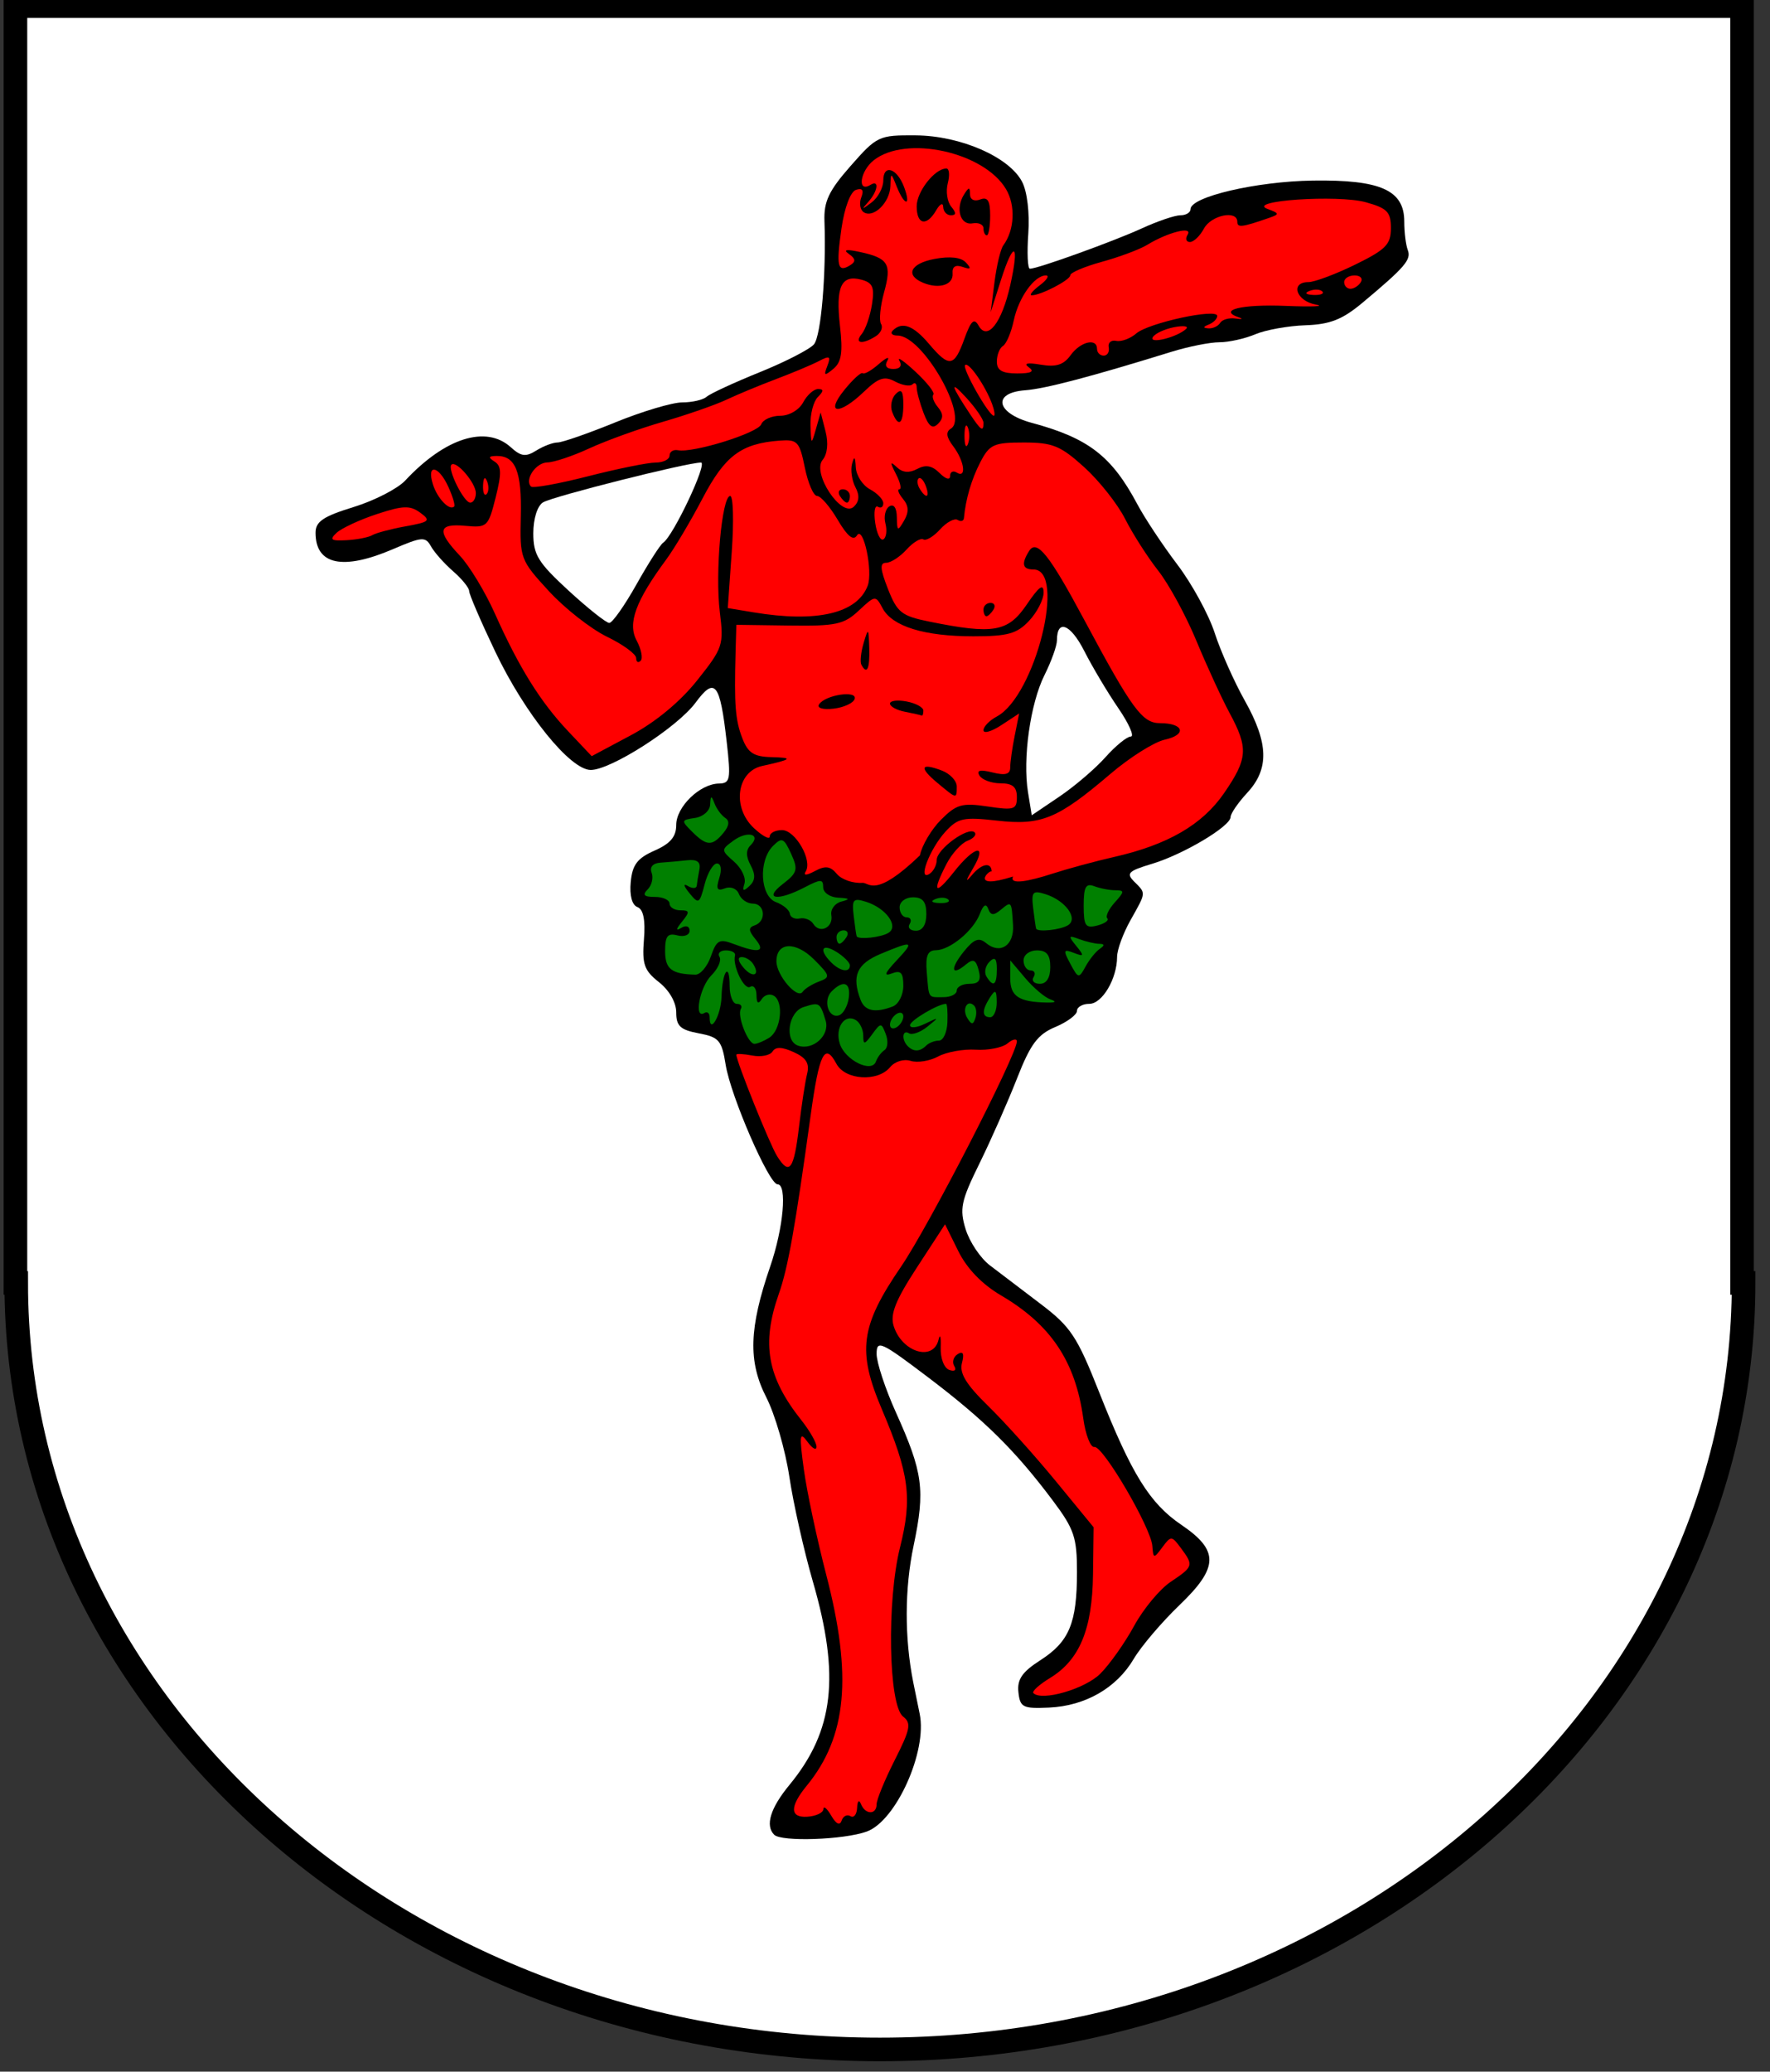 <?xml version="1.0" encoding="UTF-8" standalone="no"?>
<!-- Created with Inkscape (http://www.inkscape.org/) -->
<svg
   xmlns:dc="http://purl.org/dc/elements/1.1/"
   xmlns:cc="http://web.resource.org/cc/"
   xmlns:rdf="http://www.w3.org/1999/02/22-rdf-syntax-ns#"
   xmlns:svg="http://www.w3.org/2000/svg"
   xmlns="http://www.w3.org/2000/svg"
   xmlns:sodipodi="http://sodipodi.sourceforge.net/DTD/sodipodi-0.dtd"
   xmlns:inkscape="http://www.inkscape.org/namespaces/inkscape"
   id="svg1923"
   sodipodi:version="0.32"
   inkscape:version="0.44.1"
   width="265"
   height="310"
   version="1.0"
   sodipodi:docbase="E:\transfer"
   sodipodi:docname="Lapplands_vapen.svg">
  <rect width="100%" height="100%" fill="#333333" stroke="none"/>
  <defs
     id="defs1926" />
  <sodipodi:namedview
     inkscape:window-height="721"
     inkscape:window-width="1024"
     inkscape:pageshadow="2"
     inkscape:pageopacity="0.0"
     guidetolerance="10.0"
     gridtolerance="10.0"
     objecttolerance="10.0"
     borderopacity="1.0"
     bordercolor="#666666"
     pagecolor="#ffffff"
     id="base"
     inkscape:zoom="1.4340326"
     inkscape:cx="14.42431"
     inkscape:cy="135.10167"
     inkscape:window-x="-4"
     inkscape:window-y="-4"
     inkscape:current-layer="svg1923" />
  <path
     d="M 2.312,0.918 L 2.312,191.978 L 2.428,191.978 C 2.428,255.292 60.359,306.676 131.738,306.676 C 203.118,306.676 261.048,255.292 261.048,191.978 L 260.814,191.978 L 260.814,0.918 L 2.312,0.918 z "
     style="fill:white;stroke:black;stroke-width:3.53"
     id="CoA_Nr._11" />
  <g
     id="g2266"
     transform="translate(272.658,41.143)">
    <path
       id="path2252"
       d="M -156.748,233.405 C -158.124,232.029 -157.322,229.416 -154.458,225.941 C -147.805,217.87 -146.859,209.661 -150.955,195.528 C -152.292,190.915 -153.876,183.863 -154.476,179.857 C -155.075,175.85 -156.631,170.492 -157.933,167.949 C -160.669,162.607 -160.518,157.592 -157.343,148.365 C -155.354,142.584 -154.776,136.072 -156.252,136.072 C -157.527,136.072 -163.265,122.86 -164.007,118.214 C -164.596,114.534 -165.007,114.051 -168.039,113.483 C -170.802,112.964 -171.414,112.396 -171.414,110.355 C -171.414,108.862 -172.454,107.042 -174.004,105.823 C -176.21,104.087 -176.542,103.144 -176.247,99.442 C -176.014,96.505 -176.329,94.935 -177.222,94.592 C -178.041,94.278 -178.423,92.848 -178.228,90.829 C -177.98,88.254 -177.234,87.272 -174.664,86.141 C -172.293,85.098 -171.414,84.06 -171.414,82.302 C -171.414,79.589 -167.88,76.156 -165.035,76.105 C -163.324,76.075 -163.219,75.515 -163.86,69.849 C -164.86,61.012 -165.613,60.069 -168.526,64.009 C -171.252,67.696 -181.189,74.072 -184.21,74.072 C -187.281,74.072 -194.071,65.672 -198.499,56.395 C -200.652,51.883 -202.414,47.795 -202.414,47.312 C -202.414,46.828 -203.492,45.495 -204.81,44.349 C -206.128,43.203 -207.62,41.527 -208.125,40.625 C -208.965,39.124 -209.449,39.158 -213.812,41.028 C -221.338,44.254 -225.414,43.393 -225.414,38.578 C -225.414,36.903 -224.277,36.133 -219.741,34.736 C -216.62,33.776 -213.133,31.989 -211.991,30.765 C -206.024,24.374 -199.88,22.435 -196.187,25.778 C -194.648,27.17 -193.948,27.262 -192.372,26.278 C -191.31,25.614 -189.873,25.07 -189.178,25.068 C -188.483,25.067 -184.605,23.717 -180.561,22.068 C -176.516,20.42 -171.994,19.072 -170.511,19.072 C -169.028,19.072 -167.387,18.692 -166.864,18.228 C -166.342,17.764 -162.764,16.11 -158.914,14.552 C -155.064,12.994 -151.41,11.117 -150.793,10.38 C -149.73,9.111 -148.944,-0.131 -149.224,-8.072 C -149.328,-11.006 -148.562,-12.614 -145.298,-16.322 C -141.363,-20.793 -141.078,-20.927 -135.579,-20.887 C -128.85,-20.838 -121.56,-17.658 -119.626,-13.928 C -118.866,-12.462 -118.485,-9.258 -118.704,-6.178 C -118.91,-3.291 -118.801,-0.928 -118.462,-0.928 C -117.303,-0.928 -105.922,-5.032 -101.675,-6.982 C -99.344,-8.052 -96.756,-8.928 -95.925,-8.928 C -95.094,-8.928 -94.414,-9.342 -94.414,-9.848 C -94.414,-11.695 -84.553,-13.999 -76.12,-14.122 C -65.95,-14.271 -62.414,-12.688 -62.414,-7.987 C -62.414,-6.394 -62.176,-4.472 -61.886,-3.715 C -61.337,-2.285 -62.322,-1.145 -68.715,4.195 C -71.688,6.677 -73.542,7.404 -77.215,7.529 C -79.8,7.617 -83.181,8.225 -84.729,8.881 C -86.278,9.536 -88.692,10.072 -90.095,10.072 C -91.498,10.072 -94.731,10.716 -97.28,11.504 C -109.404,15.251 -116.189,17.034 -119.164,17.255 C -124.167,17.628 -123.539,20.692 -118.164,22.138 C -109.697,24.416 -106.215,27.105 -102.361,34.342 C -101.257,36.416 -98.568,40.466 -96.387,43.342 C -94.205,46.218 -91.69,50.822 -90.797,53.572 C -89.904,56.322 -87.877,60.877 -86.294,63.694 C -82.723,70.046 -82.616,73.919 -85.914,77.477 C -87.289,78.961 -88.414,80.596 -88.414,81.111 C -88.414,82.498 -95.499,86.718 -100.189,88.122 C -103.741,89.187 -104.092,89.537 -102.847,90.782 C -101.054,92.575 -101.029,92.326 -103.414,96.572 C -104.514,98.53 -105.414,100.998 -105.414,102.055 C -105.414,105.316 -107.641,109.072 -109.575,109.072 C -110.586,109.072 -111.414,109.545 -111.414,110.123 C -111.414,110.701 -112.877,111.788 -114.664,112.538 C -117.306,113.647 -118.379,115.089 -120.396,120.237 C -121.762,123.721 -124.289,129.442 -126.013,132.95 C -128.779,138.577 -129.023,139.735 -128.088,142.784 C -127.504,144.685 -125.877,147.118 -124.471,148.191 C -123.065,149.263 -119.639,151.867 -116.858,153.976 C -112.347,157.398 -111.401,158.825 -108.08,167.219 C -103.243,179.443 -100.526,183.821 -95.788,187.032 C -90.123,190.871 -90.183,193.392 -96.073,199.047 C -98.736,201.603 -101.814,205.22 -102.914,207.084 C -105.487,211.444 -110.158,214.129 -115.6,214.376 C -119.524,214.554 -119.939,214.346 -120.184,212.072 C -120.391,210.153 -119.627,209.041 -116.897,207.288 C -112.569,204.51 -111.414,201.729 -111.414,194.083 C -111.414,188.907 -111.835,187.664 -115.034,183.399 C -120.653,175.907 -125.255,171.36 -133.664,164.988 C -140.783,159.595 -141.414,159.307 -141.414,161.456 C -141.414,162.742 -140.118,166.67 -138.534,170.184 C -134.459,179.223 -134.118,181.787 -135.879,190.167 C -137.227,196.584 -137.247,203.941 -135.933,210.572 C -135.825,211.122 -135.388,213.258 -134.964,215.319 C -133.81,220.925 -138.501,231.34 -142.895,232.929 C -146.318,234.167 -155.665,234.488 -156.748,233.405 z "
       style="fill:black" />
    <path
       id="path2250"
       d="M -145.329,230.625 C -144.826,230.936 -144.379,230.376 -144.335,229.381 C -144.29,228.331 -144.045,228.097 -143.752,228.822 C -143.101,230.435 -141.414,230.445 -141.414,228.836 C -141.414,228.157 -140.192,225.184 -138.698,222.231 C -136.352,217.595 -136.182,216.706 -137.452,215.717 C -139.635,214.017 -139.914,198.4 -137.904,190.385 C -136.048,182.983 -136.522,179.401 -140.639,169.713 C -144.343,160.998 -143.837,157.277 -137.739,148.37 C -133.617,142.348 -120.422,116.702 -120.417,114.699 C -120.415,114.22 -121.044,114.349 -121.813,114.988 C -122.582,115.626 -124.719,116.05 -126.563,115.931 C -128.406,115.811 -130.944,116.269 -132.202,116.948 C -133.46,117.627 -135.309,117.923 -136.311,117.605 C -137.342,117.277 -138.68,117.687 -139.396,118.549 C -141.257,120.793 -146.122,120.486 -147.429,118.044 C -149.177,114.779 -150.003,116.432 -151.293,125.777 C -153.608,142.542 -154.686,148.59 -156.047,152.447 C -158.692,159.946 -157.803,164.931 -152.664,171.395 C -151.427,172.952 -150.414,174.727 -150.414,175.34 C -150.414,175.953 -151.025,175.619 -151.771,174.598 C -152.941,172.999 -153.014,173.576 -152.304,178.768 C -151.851,182.081 -150.34,189.18 -148.947,194.542 C -145.019,209.663 -145.863,218.744 -151.879,226.072 C -154.428,229.177 -154.415,230.86 -151.841,230.712 C -150.507,230.635 -149.402,230.122 -149.385,229.572 C -149.367,229.022 -148.838,229.46 -148.209,230.546 C -147.473,231.815 -146.917,232.081 -146.654,231.29 C -146.428,230.613 -145.832,230.314 -145.329,230.625 z "
       style="fill:red" />
    <path
       id="path2248"
       d="M -150.335,178.489 C -150.287,177.324 -150.05,177.087 -149.731,177.884 C -149.442,178.606 -149.478,179.469 -149.81,179.801 C -150.142,180.133 -150.379,179.543 -150.335,178.489 z "
       style="fill:red" />
    <path
       id="path2246"
       d="M -146.414,173.19 C -146.414,172.64 -145.964,171.912 -145.414,171.572 C -144.864,171.232 -144.414,171.404 -144.414,171.954 C -144.414,172.504 -144.864,173.232 -145.414,173.572 C -145.964,173.912 -146.414,173.74 -146.414,173.19 z "
       style="fill:red" />
    <path
       id="path2244"
       d="M -149.223,168.137 C -148.558,167.072 -147.632,166.437 -147.166,166.726 C -146.212,167.315 -148.173,170.072 -149.545,170.072 C -150.032,170.072 -149.887,169.201 -149.223,168.137 z "
       style="fill:red" />
    <path
       id="path2242"
       d="M -107.919,209.304 C -106.513,207.898 -104.236,204.678 -102.859,202.148 C -101.483,199.619 -99.02,196.654 -97.388,195.561 C -93.971,193.271 -93.924,193.116 -95.852,190.513 C -97.235,188.647 -97.343,188.642 -98.635,190.385 C -99.919,192.116 -99.986,192.108 -100.129,190.208 C -100.337,187.443 -107.539,175.149 -108.814,175.381 C -109.388,175.486 -110.137,173.547 -110.479,171.072 C -111.658,162.554 -115.342,157.062 -122.814,152.683 C -125.619,151.04 -127.892,148.684 -129.174,146.092 L -131.17,142.058 L -135.376,148.513 C -138.586,153.44 -139.412,155.513 -138.863,157.27 C -137.633,161.21 -132.926,162.646 -132.139,159.322 C -131.911,158.359 -131.767,158.877 -131.819,160.473 C -131.873,162.123 -131.315,163.58 -130.525,163.853 C -129.723,164.129 -129.413,163.883 -129.791,163.271 C -130.152,162.687 -129.919,161.884 -129.273,161.485 C -128.468,160.987 -128.269,161.407 -128.639,162.823 C -129.037,164.344 -128.007,166.03 -124.727,169.229 C -122.279,171.618 -117.722,176.681 -114.602,180.48 L -108.928,187.389 L -109.018,194.485 C -109.123,202.679 -111.03,207.259 -115.459,209.953 C -117.081,210.939 -118.197,211.955 -117.941,212.212 C -116.683,213.47 -110.205,211.59 -107.919,209.304 z "
       style="fill:red" />
    <path
       id="path2240"
       d="M -153.022,127.392 C -152.651,124.237 -152.11,120.709 -151.82,119.552 C -151.428,117.992 -151.944,117.152 -153.817,116.298 C -155.573,115.498 -156.542,115.469 -156.996,116.204 C -157.355,116.785 -158.721,117.055 -160.031,116.805 C -161.342,116.554 -162.414,116.502 -162.414,116.688 C -162.414,117.673 -157.426,130.08 -156.314,131.861 C -154.462,134.827 -153.788,133.913 -153.022,127.392 z "
       style="fill:red" />
    <path
       id="path2238"
       d="M -140.23,115.992 C -139.744,115.673 -139.659,114.597 -140.041,113.602 C -140.71,111.859 -140.786,111.86 -142.075,113.623 C -143.232,115.205 -143.414,115.232 -143.414,113.822 C -143.414,112.924 -143.903,111.888 -144.501,111.518 C -146.196,110.471 -147.687,112.636 -146.926,115.036 C -146.141,117.508 -142.144,119.476 -141.514,117.7 C -141.294,117.08 -140.717,116.311 -140.23,115.992 z "
       style="fill:green" />
    <path
       id="path2236"
       d="M -149.046,111.586 C -149.883,108.851 -149.972,108.797 -152.339,109.548 C -154.646,110.28 -155.265,114.616 -153.164,115.33 C -150.933,116.089 -148.378,113.766 -149.046,111.586 z "
       style="fill:green" />
    <path
       id="path2234"
       d="M -133.998,115.322 C -133.585,114.909 -132.723,114.572 -132.081,114.572 C -131.439,114.572 -130.869,113.334 -130.813,111.822 C -130.758,110.309 -130.849,109.072 -131.016,109.072 C -132.207,109.072 -136.414,111.563 -136.414,112.268 C -136.414,112.749 -135.402,112.652 -134.164,112.052 C -132.032,111.018 -132.013,111.041 -133.812,112.485 C -134.855,113.322 -136.093,113.771 -136.562,113.481 C -137.565,112.861 -137.717,114.435 -136.748,115.405 C -135.875,116.278 -134.925,116.249 -133.998,115.322 z "
       style="fill:green" />
    <path
       id="path2232"
       d="M -157.485,114.137 C -155.747,113.037 -155.272,108.839 -156.775,107.875 C -157.373,107.491 -158.204,107.716 -158.623,108.375 C -159.132,109.177 -159.389,108.975 -159.399,107.763 C -159.407,106.768 -159.832,106.212 -160.342,106.527 C -161.233,107.078 -163.022,103.371 -162.612,101.822 C -162.503,101.409 -163.116,101.072 -163.973,101.072 C -164.831,101.072 -165.264,101.505 -164.937,102.035 C -164.609,102.565 -165.161,103.819 -166.163,104.821 C -167.915,106.573 -168.812,111.436 -167.2,110.439 C -166.768,110.172 -166.414,110.457 -166.414,111.072 C -166.414,113.758 -164.712,110.829 -164.631,108.005 C -164.522,104.151 -163.414,102.696 -163.414,106.405 C -163.414,107.872 -162.938,109.072 -162.355,109.072 C -161.773,109.072 -161.495,109.409 -161.738,109.822 C -162.333,110.833 -160.679,115.076 -159.696,115.057 C -159.266,115.048 -158.271,114.634 -157.485,114.137 z "
       style="fill:green" />
    <path
       id="path2230"
       d="M -137.414,110.954 C -137.414,110.404 -137.864,110.232 -138.414,110.572 C -138.964,110.912 -139.414,111.64 -139.414,112.19 C -139.414,112.74 -138.964,112.912 -138.414,112.572 C -137.864,112.232 -137.414,111.504 -137.414,110.954 z "
       style="fill:green" />
    <path
       id="path2228"
       d="M -126.81,109.343 C -127.827,108.326 -128.665,109.857 -127.831,111.206 C -127.201,112.226 -126.966,112.226 -126.627,111.21 C -126.395,110.515 -126.478,109.675 -126.81,109.343 z "
       style="fill:green" />
    <path
       id="path2226"
       d="M -145.595,108.244 C -145.247,105.881 -146.362,105.42 -148.136,107.194 C -149.482,108.54 -148.637,111.311 -147.041,110.786 C -146.421,110.582 -145.77,109.438 -145.595,108.244 z "
       style="fill:green" />
    <path
       id="path2224"
       d="M -123.43,108.822 C -123.442,107.002 -123.63,106.859 -124.414,108.072 C -125.667,110.011 -125.667,111.072 -124.414,111.072 C -123.864,111.072 -123.421,110.059 -123.43,108.822 z "
       style="fill:green" />
    <path
       id="path2222"
       d="M -138.996,109.465 C -138.126,109.131 -137.414,107.733 -137.414,106.358 C -137.414,104.401 -137.789,104.002 -139.141,104.52 C -140.395,105.002 -140.211,104.485 -138.466,102.627 C -135.672,99.653 -135.912,99.546 -140.792,101.585 C -144.391,103.089 -145.183,104.904 -143.807,108.49 C -143.167,110.158 -141.619,110.471 -138.996,109.465 z "
       style="fill:green" />
    <path
       id="path2220"
       d="M -115.414,108.393 C -116.239,108.107 -117.925,106.68 -119.159,105.222 L -121.404,102.572 L -121.409,105.249 C -121.414,107.944 -120.119,108.799 -115.914,108.877 C -114.578,108.902 -114.412,108.741 -115.414,108.393 z "
       style="fill:green" />
    <path
       id="path2218"
       d="M -150.043,105.734 C -148.301,105.089 -148.351,104.863 -150.772,102.442 C -153.543,99.67 -156.414,99.808 -156.414,102.712 C -156.414,104.802 -153.28,108.442 -152.488,107.273 C -152.172,106.807 -151.072,106.115 -150.043,105.734 z "
       style="fill:green" />
    <path
       id="path2216"
       d="M -129.414,107.072 C -129.414,106.522 -128.556,106.072 -127.508,106.072 C -126.087,106.072 -125.736,105.557 -126.13,104.051 C -126.55,102.445 -126.947,102.269 -128.061,103.193 C -130.273,105.029 -130.433,103.808 -128.323,101.204 C -126.831,99.364 -126.098,99.089 -125.035,99.971 C -122.913,101.733 -120.802,100.336 -120.989,97.293 C -121.213,93.654 -121.21,93.658 -122.817,94.991 C -123.894,95.885 -124.331,95.856 -124.701,94.864 C -125.02,94.005 -125.437,94.242 -125.943,95.572 C -126.909,98.109 -130.42,101.021 -132.547,101.05 C -133.775,101.066 -134.112,101.877 -133.907,104.322 C -133.565,108.382 -133.772,108.072 -131.414,108.072 C -130.314,108.072 -129.414,107.622 -129.414,107.072 z "
       style="fill:green" />
    <path
       id="path2214"
       d="M -123.414,103.872 C -123.414,102.256 -123.71,101.968 -124.527,102.785 C -125.139,103.397 -125.338,104.387 -124.968,104.985 C -123.934,106.658 -123.414,106.286 -123.414,103.872 z "
       style="fill:green" />
    <path
       id="path2212"
       d="M -115.414,103.572 C -115.414,101.739 -115.948,101.072 -117.414,101.072 C -118.525,101.072 -119.414,101.739 -119.414,102.572 C -119.414,103.397 -118.938,104.072 -118.355,104.072 C -117.773,104.072 -117.574,104.522 -117.914,105.072 C -118.254,105.622 -117.831,106.072 -116.973,106.072 C -115.977,106.072 -115.414,105.17 -115.414,103.572 z "
       style="fill:green" />
    <path
       id="path2210"
       d="M -166.225,101.96 C -165.37,99.507 -164.965,99.292 -162.77,100.127 C -159.062,101.537 -157.983,101.297 -159.542,99.409 C -160.612,98.113 -160.639,97.654 -159.664,97.326 C -157.883,96.726 -158.113,94.072 -159.946,94.072 C -160.788,94.072 -161.725,93.425 -162.028,92.635 C -162.337,91.831 -163.255,91.457 -164.112,91.786 C -165.304,92.244 -165.493,91.896 -164.962,90.223 C -164.563,88.964 -164.71,88.072 -165.318,88.072 C -165.89,88.072 -166.721,89.475 -167.165,91.19 C -167.923,94.115 -168.064,94.196 -169.444,92.498 C -170.321,91.418 -170.41,90.991 -169.664,91.439 C -168.977,91.852 -168.38,91.826 -168.338,91.381 C -168.296,90.936 -168.12,89.848 -167.947,88.964 C -167.727,87.839 -168.276,87.425 -169.774,87.586 C -170.951,87.713 -172.75,87.874 -173.771,87.944 C -174.912,88.023 -175.424,88.604 -175.099,89.45 C -174.809,90.208 -175.075,91.333 -175.692,91.95 C -176.522,92.779 -176.24,93.072 -174.614,93.072 C -173.404,93.072 -172.414,93.522 -172.414,94.072 C -172.414,94.622 -171.684,95.072 -170.792,95.072 C -169.394,95.072 -169.359,95.306 -170.542,96.764 C -171.474,97.914 -171.514,98.215 -170.664,97.705 C -169.947,97.274 -169.414,97.455 -169.414,98.13 C -169.414,98.777 -170.238,99.09 -171.248,98.826 C -172.705,98.444 -173.081,98.924 -173.081,101.168 C -173.081,103.868 -172.125,104.615 -168.554,104.704 C -167.806,104.723 -166.758,103.488 -166.225,101.96 z "
       style="fill:green" />
    <path
       id="path2208"
       d="M -169.399,101.393 C -169.37,99.861 -167.527,97.626 -166.85,98.303 C -166.479,98.674 -166.905,99.705 -167.795,100.596 C -168.686,101.486 -169.407,101.845 -169.399,101.393 z "
       style="fill:green" />
    <path
       id="path2206"
       d="M -165.414,95.072 C -165.414,94.522 -164.938,94.072 -164.355,94.072 C -163.773,94.072 -163.574,94.522 -163.914,95.072 C -164.254,95.622 -164.731,96.072 -164.973,96.072 C -165.216,96.072 -165.414,95.622 -165.414,95.072 z "
       style="fill:green" />
    <path
       id="path2204"
       d="M -159.873,103.138 C -160.236,102.552 -161.011,102.072 -161.596,102.072 C -162.259,102.072 -162.183,102.646 -161.394,103.596 C -160.023,105.249 -158.797,104.88 -159.873,103.138 z "
       style="fill:green" />
    <path
       id="path2202"
       d="M -108,100.837 C -107.241,100.324 -107.266,100.098 -108.082,100.087 C -108.725,100.079 -110.075,99.763 -111.082,99.385 C -112.704,98.776 -112.754,98.894 -111.523,100.408 C -110.297,101.915 -110.34,102.038 -111.889,101.443 C -113.45,100.844 -113.508,101.028 -112.41,103.08 C -111.224,105.297 -111.13,105.313 -110.129,103.482 C -109.555,102.431 -108.597,101.241 -108,100.837 z "
       style="fill:green" />
    <path
       id="path2200"
       d="M -145.414,103.312 C -145.414,102.895 -146.314,101.991 -147.414,101.304 C -149.604,99.937 -150.126,100.96 -148.214,102.872 C -146.86,104.226 -145.414,104.454 -145.414,103.312 z "
       style="fill:green" />
    <path
       id="path2198"
       d="M -145.914,99.072 C -145.574,98.522 -145.773,98.072 -146.355,98.072 C -146.938,98.072 -147.414,98.522 -147.414,99.072 C -147.414,99.622 -147.216,100.072 -146.973,100.072 C -146.731,100.072 -146.254,99.622 -145.914,99.072 z "
       style="fill:green" />
    <path
       sodipodi:nodetypes="cssssssscccssssssssssssssssssccsssssssssssssssssssssssscccssssssssscc"
       id="path2196"
       d="M -134.933,86.857 C -134.636,85.364 -133.211,82.96 -131.766,81.514 C -129.453,79.202 -128.614,78.965 -124.776,79.54 C -120.826,80.133 -120.414,80 -120.414,78.133 C -120.414,76.614 -121.057,76.072 -122.855,76.072 C -124.198,76.072 -125.615,75.556 -126.004,74.926 C -126.503,74.12 -125.928,73.977 -124.063,74.445 C -122.147,74.926 -121.414,74.725 -121.414,73.716 C -121.414,72.949 -121.113,70.814 -120.744,68.97 L -120.074,65.619 L -122.744,67.368 C -124.213,68.331 -125.414,68.673 -125.414,68.13 C -125.414,67.587 -124.516,66.661 -123.418,66.074 C -117.66,62.993 -112.944,44.072 -117.933,44.072 C -119.584,44.072 -119.785,43.204 -118.575,41.298 C -117.435,39.501 -115.561,41.841 -110.35,51.572 C -103.138,65.037 -101.643,67.072 -98.961,67.072 C -95.406,67.072 -94.925,68.805 -98.275,69.541 C -99.858,69.889 -103.52,72.194 -106.414,74.665 C -114.29,81.387 -116.759,82.404 -123.379,81.655 C -128.41,81.086 -129.238,81.262 -131.1,83.295 C -133.461,85.875 -135.324,90.752 -133.521,89.638 C -132.912,89.262 -132.414,88.316 -132.414,87.536 C -132.414,85.924 -127.673,82.479 -126.74,83.413 C -126.403,83.749 -126.884,84.315 -127.808,84.67 C -128.732,85.024 -130.147,86.587 -130.951,88.143 C -133.171,92.437 -132.687,92.946 -129.831,89.322 C -126.712,85.365 -124.744,85.018 -126.997,88.822 C -128.099,90.683 -128.152,91.006 -127.159,89.822 C -125.579,87.935 -124.196,87.904 -124.196,89.275 C -124.522,88.92 -127.646,92.127 -120.979,90.018 C -121.634,91.344 -118.441,90.674 -115.306,89.658 C -112.891,88.875 -108.664,87.726 -105.914,87.105 C -97.845,85.281 -92.649,82.274 -89.394,77.543 C -85.844,72.383 -85.735,70.803 -88.563,65.557 C -89.744,63.365 -91.982,58.502 -93.536,54.75 C -95.089,50.998 -97.662,46.273 -99.254,44.25 C -100.846,42.227 -103.075,38.741 -104.209,36.504 C -105.342,34.266 -108.103,30.779 -110.345,28.754 C -113.889,25.552 -115.068,25.072 -119.391,25.072 C -123.884,25.072 -124.51,25.356 -125.887,28.019 C -127.21,30.578 -128.079,33.539 -128.34,36.381 C -128.381,36.826 -128.804,36.949 -129.281,36.654 C -129.757,36.36 -130.942,36.998 -131.914,38.072 C -132.886,39.146 -134.011,39.821 -134.414,39.572 C -134.817,39.323 -135.952,40.008 -136.936,41.095 C -137.919,42.183 -139.293,43.072 -139.989,43.072 C -140.961,43.072 -140.896,43.981 -139.71,47.002 C -138.33,50.514 -137.673,51.032 -133.54,51.87 C -123.917,53.821 -121.739,53.443 -118.948,49.337 C -117.08,46.588 -116.414,46.112 -116.414,47.525 C -116.414,48.58 -117.393,50.484 -118.589,51.757 C -120.406,53.692 -121.776,54.072 -126.939,54.072 C -134.293,54.072 -139.063,52.597 -140.521,49.873 C -141.568,47.917 -141.627,47.923 -144.088,50.228 C -146.304,52.303 -147.5,52.559 -154.503,52.463 L -162.414,52.354 L -162.528,56.463 C -162.745,64.354 -162.57,66.591 -161.521,69.322 C -160.677,71.517 -159.803,72.088 -157.189,72.151 C -153.797,72.233 -154.063,72.491 -158.549,73.475 C -162.374,74.313 -163.088,79.699 -159.782,82.774 C -158.48,83.985 -157.414,84.548 -157.414,84.024 C -157.414,83.5 -156.586,83.072 -155.575,83.072 C -153.583,83.072 -150.99,87.577 -152.022,89.247 C -152.428,89.903 -151.931,89.884 -150.64,89.193 C -149.081,88.359 -148.338,88.459 -147.361,89.636 C -146.667,90.473 -144.932,91.07 -143.506,90.964 C -142.506,90.934 -141.652,93.31 -134.933,86.857 z "
       style="fill:red" />
    <path
       id="path2194"
       d="M -145.919,86.065 C -146.678,84.836 -143.926,83.638 -142.446,84.552 C -141.861,84.914 -141.641,85.629 -141.957,86.141 C -142.72,87.376 -145.137,87.329 -145.919,86.065 z "
       style="fill:red" />
    <path
       id="path2192"
       d="M -132.306,76.014 C -135.098,73.688 -134.844,72.953 -131.664,74.156 C -130.427,74.624 -129.414,75.697 -129.414,76.54 C -129.414,78.436 -129.393,78.44 -132.306,76.014 z "
       style="fill:black" />
    <path
       id="path2190"
       d="M -137.164,65.366 C -138.402,65.128 -139.414,64.576 -139.414,64.141 C -139.414,63.706 -138.289,63.564 -136.914,63.827 C -135.539,64.09 -134.414,64.703 -134.414,65.188 C -134.414,65.674 -134.527,66.011 -134.664,65.936 C -134.802,65.861 -135.927,65.605 -137.164,65.366 z "
       style="fill:black" />
    <path
       id="path2188"
       d="M -150.035,64.268 C -149.155,62.844 -144.257,62.096 -144.702,63.453 C -144.903,64.068 -146.319,64.719 -147.848,64.899 C -149.437,65.085 -150.374,64.815 -150.035,64.268 z "
       style="fill:black" />
    <path
       id="path2186"
       d="M -143.698,58.322 C -143.919,57.909 -143.765,56.447 -143.356,55.072 C -142.662,52.735 -142.607,52.784 -142.514,55.822 C -142.418,58.957 -142.859,59.889 -143.698,58.322 z "
       style="fill:black" />
    <path
       id="path2184"
       d="M -125.414,50.072 C -125.414,49.522 -124.938,49.072 -124.355,49.072 C -123.773,49.072 -123.574,49.522 -123.914,50.072 C -124.254,50.622 -124.731,51.072 -124.973,51.072 C -125.216,51.072 -125.414,50.622 -125.414,50.072 z "
       style="fill:black" />
    <path
       id="path2182"
       d="M -148.19,95.796 C -148.342,94.934 -147.667,94.02 -146.69,93.766 C -145.322,93.41 -145.431,93.277 -147.164,93.188 C -148.403,93.124 -149.414,92.424 -149.414,91.631 C -149.414,90.378 -149.773,90.378 -152.164,91.625 C -156.25,93.756 -158.445,93.435 -155.461,91.142 C -153.266,89.455 -153.136,88.979 -154.219,86.601 C -155.292,84.246 -155.599,84.114 -156.922,85.437 C -159.138,87.653 -158.855,92.973 -156.474,93.854 C -155.407,94.249 -154.477,95.022 -154.408,95.572 C -154.339,96.122 -153.672,96.447 -152.924,96.295 C -152.177,96.143 -151.265,96.505 -150.898,97.098 C -149.938,98.651 -147.863,97.653 -148.19,95.796 z "
       style="fill:green" />
    <path
       id="path2180"
       d="M -112.749,97.3 C -111.183,96.304 -113.137,93.612 -116.112,92.668 C -118.051,92.052 -118.264,92.293 -117.972,94.772 C -117.791,96.312 -117.591,97.684 -117.528,97.822 C -117.278,98.371 -113.843,97.996 -112.749,97.3 z "
       style="fill:green" />
    <path
       id="path2178"
       d="M -106.877,96.276 C -107.175,95.978 -106.673,94.91 -105.761,93.903 C -104.286,92.273 -104.277,92.072 -105.677,92.072 C -106.543,92.072 -107.962,91.799 -108.832,91.465 C -110.09,90.982 -110.414,91.578 -110.414,94.371 C -110.414,97.415 -110.142,97.813 -108.375,97.351 C -107.253,97.058 -106.579,96.574 -106.877,96.276 z "
       style="fill:green" />
    <path
       id="path2176"
       d="M -130.685,93.468 C -131.017,93.135 -131.88,93.1 -132.602,93.389 C -133.399,93.708 -133.163,93.945 -131.998,93.993 C -130.943,94.036 -130.353,93.8 -130.685,93.468 z "
       style="fill:green" />
    <path
       id="path2174"
       d="M -160.275,88.332 C -160.999,86.979 -161.001,86.058 -160.28,85.338 C -158.622,83.679 -160.742,83.107 -162.846,84.645 C -164.719,86.015 -164.717,86.075 -162.741,87.807 C -161.634,88.778 -160.938,90.247 -161.196,91.072 C -161.553,92.215 -161.374,92.3 -160.447,91.429 C -159.565,90.602 -159.518,89.747 -160.275,88.332 z "
       style="fill:green" />
    <path
       id="path2172"
       d="M -164.351,83.496 C -163.482,82.448 -163.39,81.693 -164.079,81.246 C -164.648,80.875 -165.371,79.897 -165.685,79.072 C -166.153,77.842 -166.271,77.875 -166.335,79.252 C -166.379,80.184 -167.389,81.075 -168.601,81.252 C -170.688,81.557 -170.707,81.653 -169.03,83.322 C -166.862,85.479 -166.023,85.511 -164.351,83.496 z "
       style="fill:green" />
    <path
       id="path2170"
       d="M -107.157,72.169 C -105.64,70.465 -103.931,69.072 -103.359,69.072 C -102.786,69.072 -103.628,67.159 -105.229,64.822 C -106.831,62.484 -109.119,58.644 -110.316,56.287 C -112.374,52.231 -114.414,51.427 -114.414,54.671 C -114.414,55.485 -115.251,57.821 -116.273,59.862 C -118.402,64.113 -119.566,72.362 -118.748,77.406 L -118.188,80.852 L -114.051,78.059 C -111.776,76.522 -108.673,73.872 -107.157,72.169 z "
       style="fill:white" />
    <path
       id="path2168"
       d="M -168.284,60.671 C -164.417,55.814 -164.271,55.374 -164.889,50.428 C -165.618,44.594 -164.585,33.072 -163.334,33.072 C -162.882,33.072 -162.778,36.847 -163.104,41.46 L -163.696,49.849 L -159.805,50.493 C -150.36,52.059 -144.341,50.652 -142.751,46.506 C -141.929,44.364 -143.4,37.43 -144.35,38.967 C -144.889,39.84 -145.772,39.131 -147.237,36.648 C -148.397,34.681 -149.785,33.072 -150.322,33.072 C -150.858,33.072 -151.686,31.159 -152.162,28.822 C -152.957,24.918 -153.265,24.59 -155.936,24.79 C -161.683,25.22 -164.122,27.043 -167.457,33.404 C -169.235,36.796 -171.687,40.922 -172.904,42.572 C -177.506,48.808 -178.721,52.13 -177.342,54.707 C -176.647,56.006 -176.379,57.37 -176.746,57.737 C -177.114,58.105 -177.414,57.92 -177.414,57.328 C -177.414,56.735 -179.381,55.298 -181.784,54.135 C -184.188,52.971 -188.109,49.894 -190.497,47.296 C -194.743,42.678 -194.837,42.427 -194.685,36.105 C -194.524,29.432 -195.471,27.061 -198.287,27.087 C -199.531,27.099 -199.607,27.297 -198.61,27.93 C -197.571,28.589 -197.539,29.68 -198.452,33.306 C -199.556,37.693 -199.719,37.845 -203.006,37.539 C -207.091,37.159 -207.298,38.315 -203.808,42.013 C -202.375,43.532 -200.012,47.435 -198.558,50.686 C -194.948,58.759 -191.755,63.884 -187.588,68.289 L -184.072,72.007 L -178.198,68.876 C -174.502,66.906 -170.827,63.864 -168.284,60.671 z "
       style="fill:red" />
    <path
       id="path2166"
       d="M -160.414,48.072 C -160.414,47.522 -159.964,47.072 -159.414,47.072 C -158.864,47.072 -158.414,47.522 -158.414,48.072 C -158.414,48.622 -158.864,49.072 -159.414,49.072 C -159.964,49.072 -160.414,48.622 -160.414,48.072 z "
       style="fill:red" />
    <path
       id="path2164"
       d="M -177.375,46.322 C -175.598,43.159 -173.799,40.347 -173.377,40.072 C -171.869,39.089 -166.666,28.072 -167.709,28.072 C -169.796,28.072 -189.94,33.151 -191.364,34.036 C -192.21,34.561 -192.814,36.489 -192.814,38.659 C -192.814,41.871 -192.092,43.045 -187.544,47.226 C -184.646,49.891 -181.899,52.072 -181.44,52.072 C -180.981,52.072 -179.151,49.484 -177.375,46.322 z "
       style="fill:white" />
    <path
       id="path2162"
       d="M -216.914,38.935 C -216.364,38.605 -214.12,38.01 -211.927,37.613 C -208.314,36.96 -208.11,36.768 -209.751,35.568 C -211.264,34.461 -212.329,34.497 -216.238,35.786 C -218.81,36.634 -221.523,37.895 -222.267,38.588 C -223.376,39.622 -223.106,39.82 -220.767,39.692 C -219.198,39.606 -217.464,39.265 -216.914,38.935 z "
       style="fill:red" />
    <path
       id="path2160"
       d="M -140.095,37.184 C -140.367,36.146 -140.099,34.995 -139.501,34.626 C -138.841,34.217 -138.402,34.86 -138.384,36.263 C -138.356,38.356 -138.255,38.403 -137.305,36.77 C -136.553,35.476 -136.596,34.558 -137.458,33.52 C -138.118,32.723 -138.363,32.072 -138.002,32.072 C -137.64,32.072 -137.865,31.059 -138.501,29.822 C -139.436,28.005 -139.414,27.803 -138.383,28.775 C -137.521,29.588 -136.532,29.67 -135.331,29.027 C -134.058,28.346 -133.108,28.521 -131.984,29.645 C -131.076,30.553 -130.414,30.738 -130.414,30.084 C -130.414,29.463 -129.964,29.232 -129.414,29.572 C -127.913,30.5 -128.271,27.845 -129.946,25.631 C -130.986,24.256 -131.088,23.488 -130.297,23 C -127.529,21.289 -134.52,9.072 -138.268,9.072 C -139.082,9.072 -139.41,8.734 -138.998,8.322 C -137.603,6.927 -135.924,7.543 -133.575,10.313 C -130.536,13.898 -129.805,13.794 -128.274,9.562 C -127.287,6.832 -126.815,6.391 -126.152,7.576 C -124.829,9.94 -122.676,7.201 -121.406,1.537 C -119.988,-4.792 -120.867,-5.298 -122.793,0.737 L -124.336,5.572 L -123.762,1.072 C -123.446,-1.403 -122.854,-3.878 -122.446,-4.428 C -120.757,-6.702 -120.582,-10.402 -122.046,-12.854 C -125.368,-18.418 -137.019,-20.958 -141.836,-17.168 C -143.917,-15.531 -144.358,-12.227 -142.329,-13.481 C -140.984,-14.312 -141.215,-12.551 -142.664,-10.926 C -143.728,-9.734 -143.653,-9.722 -142.164,-10.849 C -141.202,-11.577 -140.414,-13.055 -140.414,-14.134 C -140.414,-16.653 -138.35,-15.987 -137.292,-13.127 C -136.22,-10.227 -137.216,-10.274 -138.383,-13.178 C -139.271,-15.387 -139.289,-15.389 -139.351,-13.301 C -139.424,-10.856 -141.849,-8.461 -143.327,-9.374 C -143.877,-9.714 -144.05,-10.714 -143.711,-11.597 C -143.292,-12.689 -143.545,-13.051 -144.503,-12.732 C -145.332,-12.456 -146.225,-10.075 -146.676,-6.943 C -147.49,-1.289 -147.253,-0.291 -145.374,-1.453 C -144.502,-1.992 -144.549,-2.424 -145.557,-3.134 C -146.478,-3.783 -145.951,-3.881 -143.914,-3.438 C -139.637,-2.509 -139.122,-1.647 -140.297,2.608 C -140.87,4.685 -141.073,6.814 -140.749,7.34 C -140.424,7.865 -140.778,8.688 -141.536,9.168 C -143.575,10.46 -144.81,10.255 -143.631,8.822 C -143.065,8.134 -142.381,6.15 -142.11,4.412 C -141.705,1.816 -141.994,1.154 -143.73,0.7 C -146.715,-0.081 -147.569,1.797 -146.896,7.657 C -146.445,11.583 -146.67,13.04 -147.886,14.048 C -149.231,15.165 -149.363,15.102 -148.792,13.614 C -148.235,12.162 -148.439,12.039 -150.019,12.87 C -151.062,13.418 -153.939,14.629 -156.414,15.561 C -158.889,16.494 -162.264,17.894 -163.914,18.674 C -165.564,19.454 -169.839,20.94 -173.414,21.977 C -176.989,23.014 -181.939,24.8 -184.414,25.945 C -186.889,27.091 -189.716,28.038 -190.696,28.05 C -192.426,28.071 -194.175,30.644 -193.154,31.666 C -192.874,31.945 -189.031,31.251 -184.613,30.123 C -180.196,28.995 -175.643,28.072 -174.498,28.072 C -173.352,28.072 -172.414,27.602 -172.414,27.028 C -172.414,26.454 -171.852,26.094 -171.164,26.228 C -168.891,26.672 -159.193,23.659 -158.692,22.353 C -158.422,21.649 -157.139,21.072 -155.842,21.072 C -154.508,21.072 -153.02,20.204 -152.414,19.072 C -151.826,17.972 -150.82,17.072 -150.179,17.072 C -149.312,17.072 -149.321,17.379 -150.214,18.272 C -150.874,18.932 -151.369,20.844 -151.315,22.522 C -151.219,25.445 -151.185,25.468 -150.503,23.072 L -149.79,20.572 L -149.059,23.418 C -148.609,25.169 -148.778,26.805 -149.497,27.672 C -151.137,29.647 -146.669,36.382 -144.84,34.693 C -144.012,33.927 -143.931,33 -144.584,31.769 C -145.11,30.778 -145.339,29.203 -145.093,28.269 C -144.768,27.036 -144.615,27.177 -144.53,28.787 C -144.466,30.005 -143.514,31.483 -142.414,32.072 C -141.314,32.661 -140.414,33.603 -140.414,34.166 C -140.414,34.729 -140.783,34.962 -141.233,34.684 C -141.684,34.405 -141.858,35.499 -141.621,37.115 C -141.384,38.73 -140.833,39.831 -140.396,39.561 C -139.959,39.291 -139.824,38.221 -140.095,37.184 z "
       style="fill:red" />
    <path
       id="path2158"
       d="M -146.914,33.072 C -147.254,32.522 -147.056,32.072 -146.473,32.072 C -145.891,32.072 -145.414,32.522 -145.414,33.072 C -145.414,33.622 -145.613,34.072 -145.855,34.072 C -146.098,34.072 -146.574,33.622 -146.914,33.072 z "
       style="fill:black" />
    <path
       id="path2156"
       d="M -134.377,20.67 C -134.948,19.169 -135.414,17.446 -135.414,16.84 C -135.414,16.234 -135.698,16.023 -136.046,16.37 C -136.393,16.717 -137.564,16.527 -138.647,15.947 C -140.249,15.09 -141.124,15.377 -143.321,17.482 C -147.04,21.046 -149.19,20.841 -146.24,17.204 C -144.961,15.626 -143.726,14.502 -143.495,14.706 C -143.265,14.91 -142.175,14.288 -141.074,13.324 C -139.972,12.36 -139.399,12.134 -139.801,12.822 C -140.261,13.608 -139.932,14.072 -138.914,14.072 C -137.906,14.072 -137.565,13.601 -138.01,12.822 C -138.402,12.134 -137.309,12.889 -135.579,14.499 C -133.85,16.109 -132.652,17.642 -132.916,17.907 C -133.18,18.171 -132.88,19.011 -132.248,19.772 C -131.4,20.794 -131.392,21.45 -132.219,22.277 C -133.047,23.104 -133.611,22.684 -134.377,20.67 z "
       style="fill:black" />
    <path
       id="path2154"
       d="M -139.078,20.505 C -139.409,19.643 -139.17,18.428 -138.547,17.805 C -137.703,16.961 -137.414,17.361 -137.414,19.372 C -137.414,22.381 -138.163,22.89 -139.078,20.505 z "
       style="fill:black" />
    <path
       id="path2152"
       d="M -134.414,1.185 C -137.192,0.05 -136.371,-1.714 -132.749,-2.393 C -130.412,-2.832 -128.762,-2.642 -128.034,-1.851 C -127.183,-0.926 -127.305,-0.77 -128.54,-1.202 C -129.61,-1.576 -130.123,-1.239 -130.04,-0.216 C -129.903,1.475 -132.035,2.158 -134.414,1.185 z "
       style="fill:black" />
    <path
       id="path2150"
       d="M -125.414,-6.972 C -125.414,-7.546 -126.151,-7.884 -127.051,-7.722 C -128.897,-7.39 -129.649,-9.948 -128.321,-12.044 C -127.596,-13.189 -127.442,-13.194 -127.43,-12.071 C -127.421,-11.278 -126.791,-10.953 -125.914,-11.29 C -124.789,-11.722 -124.414,-11.125 -124.414,-8.897 C -124.414,-7.264 -124.639,-5.928 -124.914,-5.928 C -125.189,-5.928 -125.414,-6.398 -125.414,-6.972 z "
       style="fill:black" />
    <path
       id="path2148"
       d="M -135.414,-10.273 C -135.414,-12.48 -132.704,-15.928 -130.969,-15.928 C -130.536,-15.928 -130.44,-14.939 -130.756,-13.73 C -131.072,-12.521 -130.844,-10.946 -130.25,-10.23 C -129.472,-9.292 -129.483,-8.928 -130.292,-8.928 C -130.909,-8.928 -131.428,-9.491 -131.445,-10.178 C -131.462,-10.872 -131.929,-10.649 -132.494,-9.678 C -133.935,-7.205 -135.414,-7.507 -135.414,-10.273 z "
       style="fill:black" />
    <path
       id="path2146"
       d="M -131.607,-14.455 C -131.915,-14.762 -132.474,-14.207 -132.85,-13.221 C -133.393,-11.796 -133.278,-11.681 -132.29,-12.661 C -131.607,-13.34 -131.299,-14.147 -131.607,-14.455 z "
       style="fill:black" />
    <path
       id="path2144"
       d="M -205.537,31.701 C -206.999,28.493 -208.823,28.194 -207.847,31.322 C -207.186,33.439 -205.355,35.346 -204.656,34.647 C -204.482,34.473 -204.878,33.147 -205.537,31.701 z "
       style="fill:red" />
    <path
       id="path2142"
       d="M -201.414,32.643 C -201.414,31.122 -204.367,27.691 -205.071,28.395 C -205.71,29.034 -203.209,34.072 -202.254,34.072 C -201.792,34.072 -201.414,33.429 -201.414,32.643 z "
       style="fill:red" />
    <path
       id="path2140"
       d="M -199.731,30.884 C -200.05,30.087 -200.287,30.324 -200.335,31.489 C -200.379,32.543 -200.142,33.133 -199.81,32.801 C -199.478,32.469 -199.442,31.606 -199.731,30.884 z "
       style="fill:red" />
    <path
       id="path2138"
       d="M -134.069,31.529 C -134.395,30.68 -134.876,30.2 -135.138,30.462 C -135.4,30.724 -135.318,31.419 -134.955,32.005 C -133.969,33.601 -133.393,33.291 -134.069,31.529 z "
       style="fill:red" />
    <path
       id="path2136"
       d="M -127.752,22.822 C -128.029,22.134 -128.256,22.697 -128.256,24.072 C -128.256,25.447 -128.029,26.009 -127.752,25.322 C -127.475,24.634 -127.475,23.509 -127.752,22.822 z "
       style="fill:red" />
    <path
       id="path2134"
       d="M -125.414,22.128 C -125.414,21.608 -126.571,19.921 -127.985,18.378 C -130.524,15.607 -130.328,16.463 -127.424,20.83 C -125.781,23.3 -125.414,23.537 -125.414,22.128 z "
       style="fill:red" />
    <path
       id="path2132"
       d="M -124.121,19.322 C -125.132,16.573 -127.636,12.96 -128.164,13.488 C -128.638,13.963 -124.608,21.072 -123.864,21.072 C -123.651,21.072 -123.767,20.284 -124.121,19.322 z "
       style="fill:red" />
    <path
       id="path2130"
       d="M -118.625,13.821 C -119.471,13.219 -118.858,13.083 -116.841,13.427 C -114.546,13.818 -113.415,13.46 -112.371,12.011 C -110.896,9.966 -108.414,9.377 -108.414,11.072 C -108.414,11.622 -107.964,12.072 -107.414,12.072 C -106.864,12.072 -106.527,11.509 -106.664,10.822 C -106.802,10.134 -106.295,9.703 -105.539,9.864 C -104.783,10.024 -103.433,9.525 -102.539,8.755 C -100.7,7.171 -90.414,4.946 -90.414,6.132 C -90.414,6.557 -90.977,7.132 -91.664,7.41 C -92.566,7.773 -92.582,7.936 -91.723,7.993 C -91.068,8.036 -90.28,7.664 -89.972,7.166 C -89.664,6.667 -88.625,6.378 -87.663,6.522 C -86.701,6.667 -86.482,6.59 -87.176,6.353 C -90.387,5.253 -86.776,4.363 -80.187,4.63 C -76.187,4.792 -74.152,4.702 -75.664,4.432 C -78.602,3.905 -79.529,1.072 -76.764,1.072 C -75.856,1.072 -72.706,-0.106 -69.764,-1.545 C -65.171,-3.793 -64.414,-4.564 -64.414,-6.998 C -64.414,-9.423 -64.958,-9.985 -68.164,-10.877 C -72.38,-12.049 -86.198,-11.108 -82.882,-9.875 C -81.083,-9.206 -81.065,-9.091 -82.664,-8.535 C -86.736,-7.122 -87.414,-7.04 -87.414,-7.959 C -87.414,-9.755 -91.334,-8.946 -92.414,-6.928 C -93.003,-5.828 -93.945,-4.928 -94.508,-4.928 C -95.072,-4.928 -95.224,-5.426 -94.848,-6.035 C -94.037,-7.348 -97.816,-6.391 -100.914,-4.498 C -102.014,-3.827 -105.052,-2.69 -107.664,-1.973 C -110.277,-1.255 -112.414,-0.349 -112.414,0.041 C -112.414,0.763 -116.929,3.098 -118.211,3.04 C -118.598,3.023 -118.041,2.348 -116.973,1.54 C -115.906,0.733 -115.498,0.072 -116.068,0.072 C -117.791,0.072 -120.15,3.375 -120.88,6.81 C -121.258,8.592 -121.984,10.306 -122.491,10.619 C -122.999,10.933 -123.414,11.988 -123.414,12.964 C -123.414,14.274 -122.619,14.739 -120.375,14.739 C -118.261,14.739 -117.728,14.459 -118.625,13.821 z "
       style="fill:red" />
    <path
       id="path2128"
       d="M -95.088,8.084 C -94.634,7.664 -95.428,7.543 -96.853,7.815 C -98.278,8.088 -99.719,8.755 -100.054,9.298 C -100.734,10.399 -96.463,9.354 -95.088,8.084 z "
       style="fill:red" />
    <path
       id="path2126"
       d="M -74.685,2.468 C -75.017,2.135 -75.88,2.1 -76.602,2.389 C -77.399,2.708 -77.163,2.945 -75.998,2.993 C -74.943,3.036 -74.353,2.8 -74.685,2.468 z "
       style="fill:red" />
    <path
       id="path2122"
       d="M -68.914,1.072 C -68.574,0.522 -68.998,0.072 -69.855,0.072 C -70.713,0.072 -71.414,0.522 -71.414,1.072 C -71.414,1.622 -70.991,2.072 -70.473,2.072 C -69.956,2.072 -69.254,1.622 -68.914,1.072 z "
       style="fill:red" />
    <path
       id="path2262"
       d="M -139.622,98.435 C -138.056,97.439 -140.01,94.747 -142.985,93.803 C -144.924,93.188 -145.137,93.429 -144.845,95.908 C -144.663,97.447 -144.464,98.82 -144.401,98.957 C -144.151,99.506 -140.715,99.131 -139.622,98.435 z "
       style="fill:green" />
    <path
       id="path2264"
       d="M -133.97,95.629 C -133.97,93.796 -134.503,93.129 -135.97,93.129 C -137.081,93.129 -137.97,93.796 -137.97,94.629 C -137.97,95.454 -137.493,96.129 -136.91,96.129 C -136.328,96.129 -136.13,96.579 -136.47,97.129 C -136.809,97.679 -136.386,98.129 -135.529,98.129 C -134.532,98.129 -133.97,97.227 -133.97,95.629 z "
       style="fill:green" />
  </g>
</svg>
